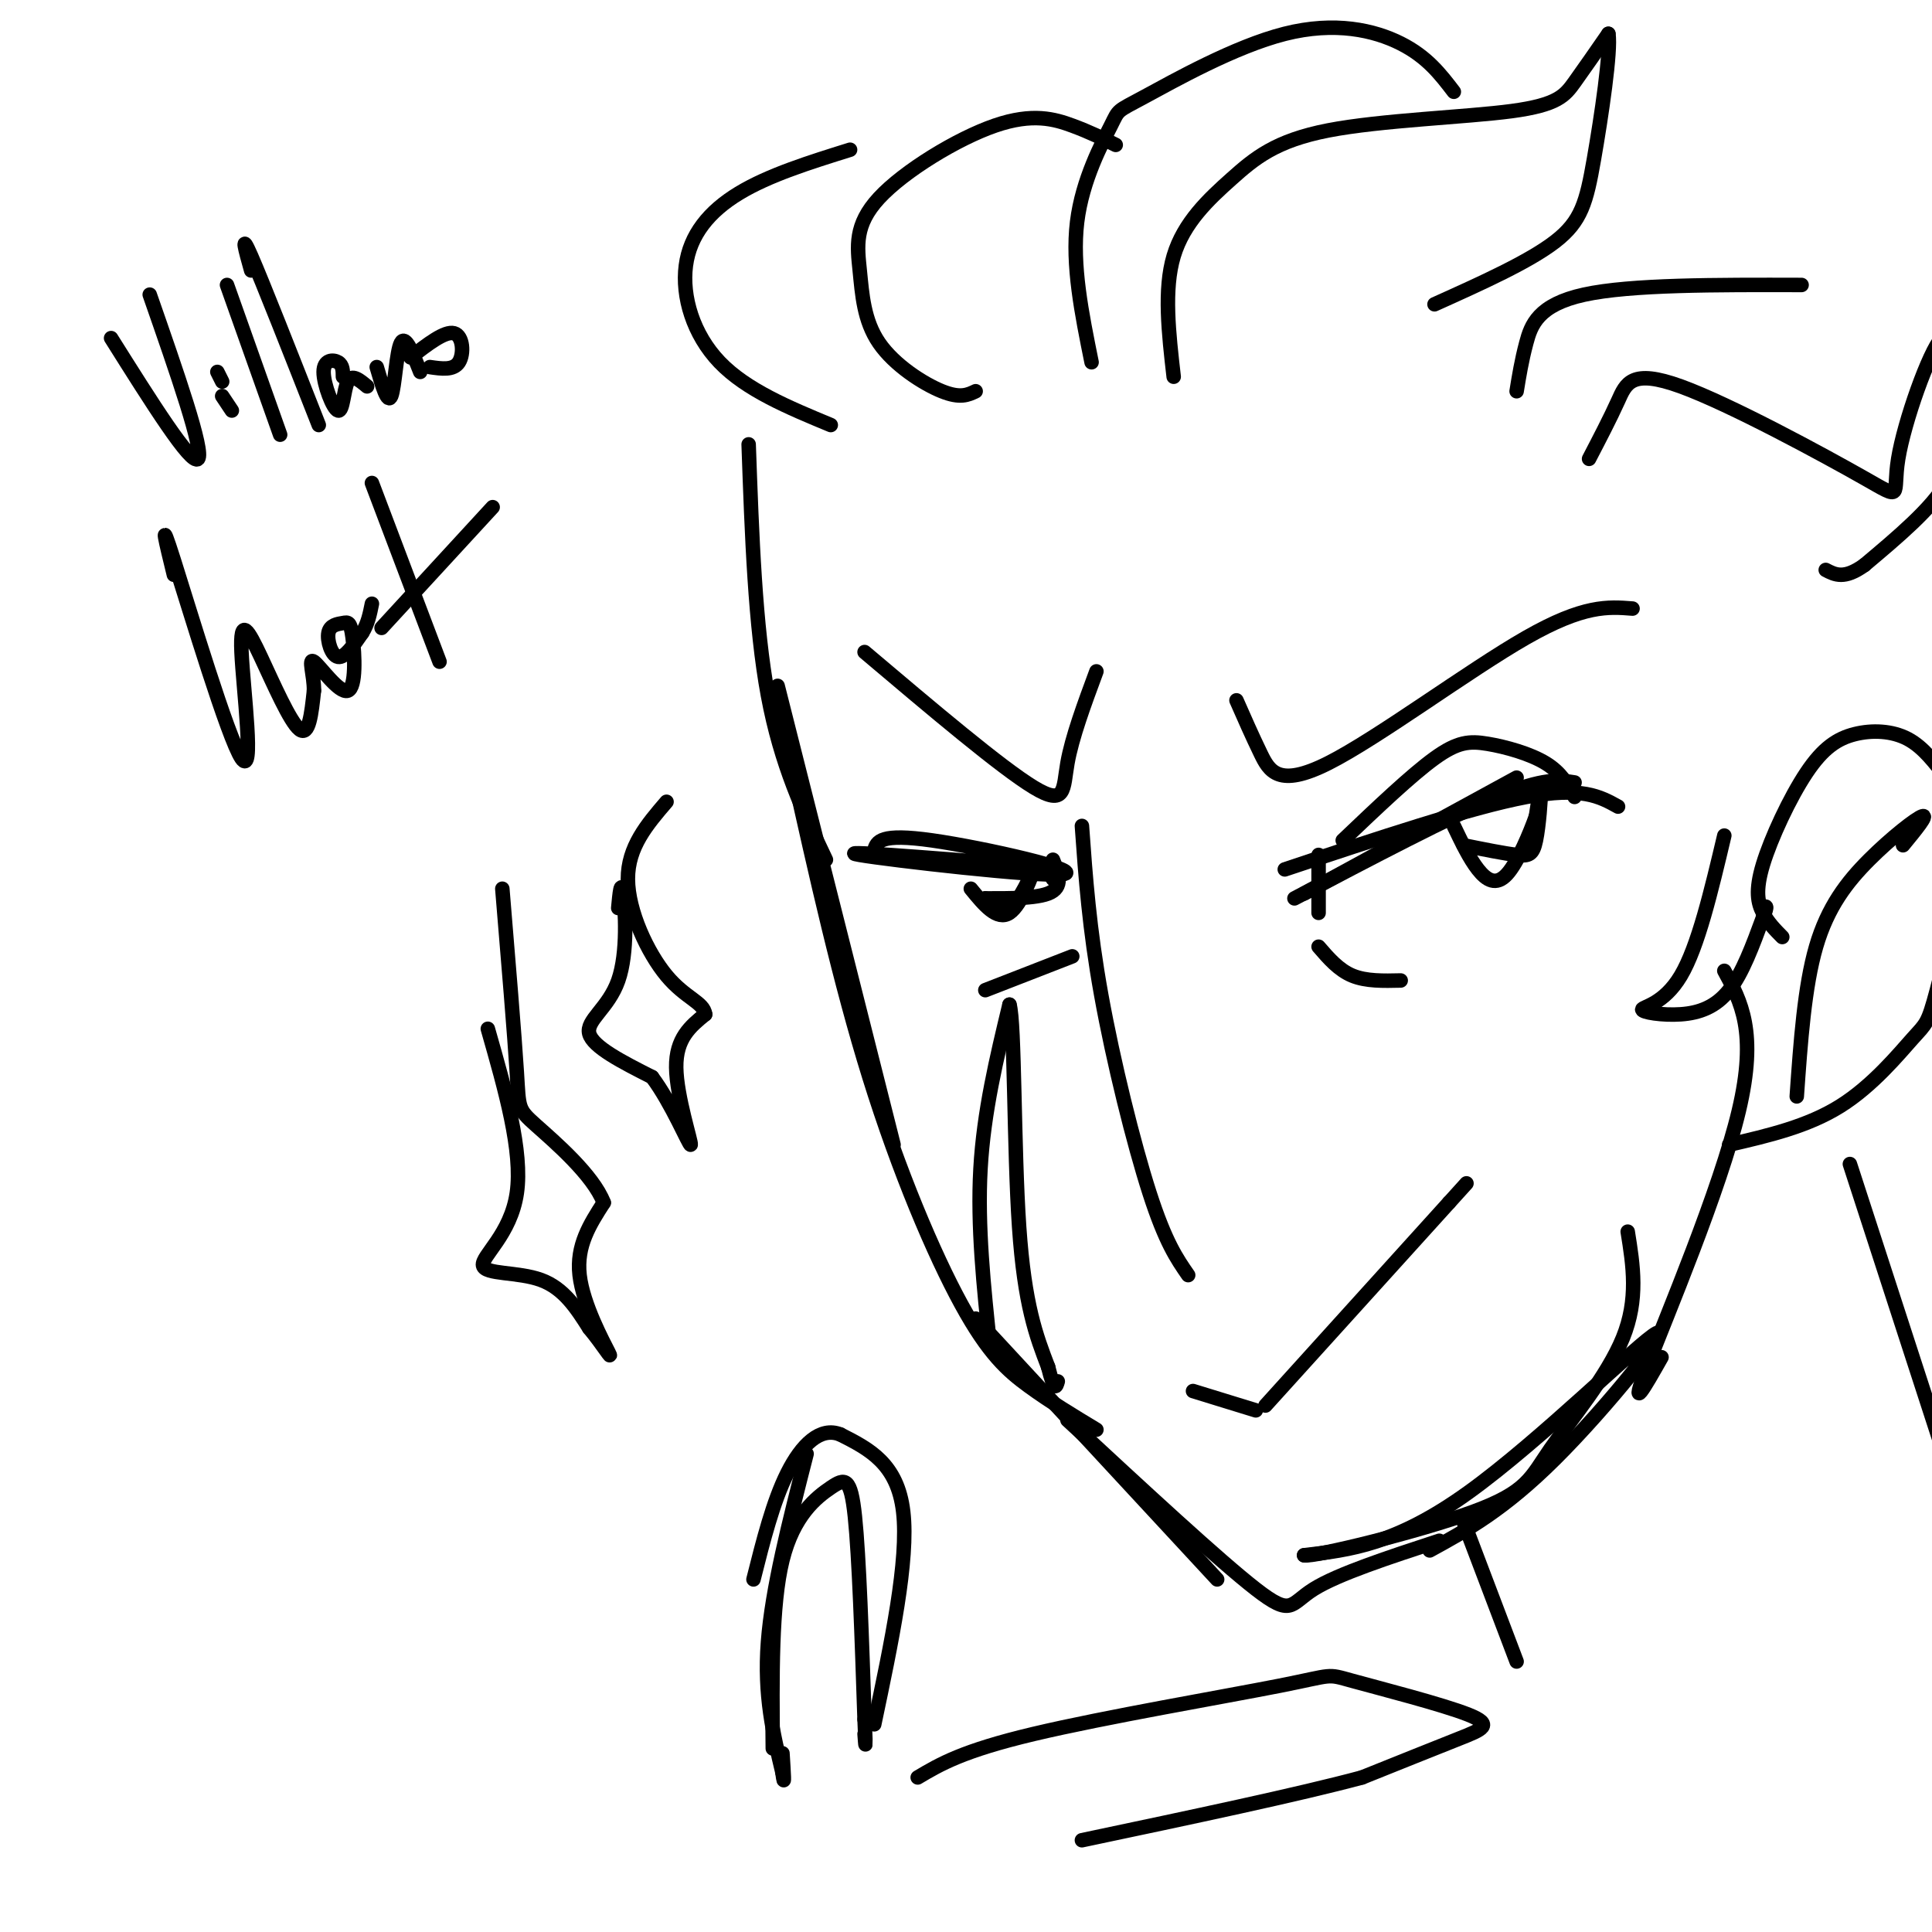 <svg viewBox='0 0 400 400' version='1.1' xmlns='http://www.w3.org/2000/svg' xmlns:xlink='http://www.w3.org/1999/xlink'><g fill='none' stroke='rgb(0,0,0)' stroke-width='3' stroke-linecap='round' stroke-linejoin='round'><path d='M155,92c0.667,18.833 1.333,37.667 4,52c2.667,14.333 7.333,24.167 12,34'/><path d='M161,142c0.000,0.000 24.000,95.000 24,95'/><path d='M164,159c4.946,22.185 9.893,44.369 16,64c6.107,19.631 13.375,36.708 19,47c5.625,10.292 9.607,13.798 14,17c4.393,3.202 9.196,6.101 14,9'/><path d='M202,273c0.000,0.000 50.000,54.000 50,54'/><path d='M221,294c15.711,14.556 31.422,29.111 39,35c7.578,5.889 7.022,3.111 12,0c4.978,-3.111 15.489,-6.556 26,-10'/><path d='M296,321c7.655,-4.185 15.310,-8.369 26,-19c10.690,-10.631 24.417,-27.708 21,-26c-3.417,1.708 -23.976,22.202 -39,33c-15.024,10.798 -24.512,11.899 -34,13'/><path d='M270,322c1.933,0.464 23.766,-4.876 35,-9c11.234,-4.124 11.871,-7.033 16,-13c4.129,-5.967 11.751,-14.990 15,-23c3.249,-8.010 2.124,-15.005 1,-22'/><path d='M344,281c-3.444,6.089 -6.889,12.178 -3,2c3.889,-10.178 15.111,-36.622 19,-53c3.889,-16.378 0.444,-22.689 -3,-29'/><path d='M224,171c0.756,10.600 1.511,21.200 4,35c2.489,13.800 6.711,30.800 10,41c3.289,10.200 5.644,13.600 8,17'/><path d='M273,177c0.000,0.000 0.000,12.000 0,12'/><path d='M270,185c0.000,0.000 44.000,-24.000 44,-24'/><path d='M268,186c16.167,-8.500 32.333,-17.000 42,-21c9.667,-4.000 12.833,-3.500 16,-3'/><path d='M266,180c19.250,-6.417 38.500,-12.833 50,-15c11.500,-2.167 15.250,-0.083 19,2'/><path d='M303,175c4.232,0.857 8.464,1.714 11,2c2.536,0.286 3.375,0.000 4,-3c0.625,-3.000 1.036,-8.714 1,-10c-0.036,-1.286 -0.518,1.857 -1,5'/><path d='M318,169c-1.214,3.440 -3.750,9.542 -6,12c-2.250,2.458 -4.214,1.274 -6,-1c-1.786,-2.274 -3.393,-5.637 -5,-9'/><path d='M181,176c0.577,-1.768 1.155,-3.536 12,-2c10.845,1.536 31.958,6.375 27,7c-4.958,0.625 -35.988,-2.964 -42,-4c-6.012,-1.036 12.994,0.482 32,2'/><path d='M210,179c6.667,0.833 7.333,1.917 8,3'/><path d='M201,184c2.732,3.345 5.464,6.690 8,5c2.536,-1.690 4.875,-8.417 5,-9c0.125,-0.583 -1.964,4.976 -4,7c-2.036,2.024 -4.018,0.512 -6,-1'/><path d='M204,186c1.911,-0.067 9.689,0.267 13,-1c3.311,-1.267 2.156,-4.133 1,-7'/><path d='M247,288c0.000,0.000 13.000,4.000 13,4'/><path d='M262,291c0.000,0.000 38.000,-42.000 38,-42'/><path d='M300,249c6.333,-7.000 3.167,-3.500 0,0'/><path d='M160,362c-0.149,-14.857 -0.298,-29.714 2,-39c2.298,-9.286 7.042,-13.000 10,-15c2.958,-2.000 4.131,-2.286 5,6c0.869,8.286 1.435,25.143 2,42'/><path d='M179,356c0.333,7.500 0.167,5.250 0,3'/><path d='M190,368c4.632,-2.751 9.265,-5.503 24,-9c14.735,-3.497 39.573,-7.741 51,-10c11.427,-2.259 9.444,-2.533 15,-1c5.556,1.533 18.650,4.874 24,7c5.350,2.126 2.957,3.036 -2,5c-4.957,1.964 -12.479,4.982 -20,8'/><path d='M282,368c-13.000,3.500 -35.500,8.250 -58,13'/><path d='M172,88c-8.738,-3.625 -17.476,-7.250 -23,-13c-5.524,-5.750 -7.833,-13.625 -7,-20c0.833,-6.375 4.810,-11.250 11,-15c6.190,-3.750 14.595,-6.375 23,-9'/><path d='M202,81c-1.596,0.767 -3.192,1.534 -7,0c-3.808,-1.534 -9.827,-5.370 -13,-10c-3.173,-4.630 -3.499,-10.056 -4,-15c-0.501,-4.944 -1.175,-9.408 4,-15c5.175,-5.592 16.201,-12.313 24,-15c7.799,-2.687 12.371,-1.339 16,0c3.629,1.339 6.314,2.670 9,4'/><path d='M205,279c-1.333,-12.583 -2.667,-25.167 -2,-37c0.667,-11.833 3.333,-22.917 6,-34'/><path d='M209,208c1.111,3.644 0.889,29.756 2,46c1.111,16.244 3.556,22.622 6,29'/><path d='M217,283c1.333,5.333 1.667,4.167 2,3'/><path d='M256,145c1.619,3.685 3.238,7.369 5,11c1.762,3.631 3.667,7.208 14,2c10.333,-5.208 29.095,-19.202 41,-26c11.905,-6.798 16.952,-6.399 22,-6'/><path d='M227,139c-2.533,6.844 -5.067,13.689 -6,19c-0.933,5.311 -0.267,9.089 -7,5c-6.733,-4.089 -20.867,-16.044 -35,-28'/><path d='M243,78c-1.036,-9.034 -2.072,-18.068 0,-25c2.072,-6.932 7.251,-11.764 12,-16c4.749,-4.236 9.067,-7.878 20,-10c10.933,-2.122 28.482,-2.725 38,-4c9.518,-1.275 11.005,-3.221 13,-6c1.995,-2.779 4.497,-6.389 7,-10'/><path d='M333,7c0.583,3.476 -1.458,17.167 -3,26c-1.542,8.833 -2.583,12.810 -8,17c-5.417,4.190 -15.208,8.595 -25,13'/><path d='M314,81c0.511,-3.156 1.022,-6.311 2,-10c0.978,-3.689 2.422,-7.911 12,-10c9.578,-2.089 27.289,-2.044 45,-2'/><path d='M369,194c-1.479,-1.494 -2.957,-2.988 -4,-5c-1.043,-2.012 -1.649,-4.544 0,-10c1.649,-5.456 5.555,-13.838 9,-19c3.445,-5.162 6.430,-7.106 10,-8c3.570,-0.894 7.726,-0.738 11,1c3.274,1.738 5.666,5.058 8,8c2.334,2.942 4.612,5.507 4,14c-0.612,8.493 -4.112,22.916 -6,30c-1.888,7.084 -2.162,6.830 -5,10c-2.838,3.170 -8.239,9.763 -15,14c-6.761,4.237 -14.880,6.119 -23,8'/><path d='M394,175c2.631,-3.202 5.262,-6.405 4,-6c-1.262,0.405 -6.417,4.417 -11,9c-4.583,4.583 -8.595,9.738 -11,18c-2.405,8.262 -3.202,19.631 -4,31'/><path d='M357,173c-2.724,11.510 -5.448,23.021 -9,29c-3.552,5.979 -7.931,6.427 -8,7c-0.069,0.573 4.174,1.270 8,1c3.826,-0.270 7.236,-1.506 10,-5c2.764,-3.494 4.882,-9.247 7,-15'/><path d='M365,190c1.167,-2.833 0.583,-2.417 0,-2'/><path d='M226,75c-2.037,-10.068 -4.074,-20.137 -3,-29c1.074,-8.863 5.260,-16.521 7,-20c1.740,-3.479 1.033,-2.778 7,-6c5.967,-3.222 18.606,-10.368 29,-13c10.394,-2.632 18.541,-0.752 24,2c5.459,2.752 8.229,6.376 11,10'/><path d='M329,95c2.178,-4.183 4.356,-8.366 6,-12c1.644,-3.634 2.755,-6.720 13,-3c10.245,3.720 29.626,14.244 38,19c8.374,4.756 5.741,3.744 7,-4c1.259,-7.744 6.410,-22.220 9,-25c2.590,-2.780 2.620,6.136 3,13c0.380,6.864 1.108,11.675 -2,17c-3.108,5.325 -10.054,11.162 -17,17'/><path d='M386,117c-4.167,3.000 -6.083,2.000 -8,1'/><path d='M303,315c0.000,0.000 11.000,29.000 11,29'/><path d='M383,241c0.000,0.000 25.000,77.000 25,77'/><path d='M181,357c3.583,-17.000 7.167,-34.000 6,-44c-1.167,-10.000 -7.083,-13.000 -13,-16'/><path d='M174,297c-4.156,-1.689 -8.044,2.089 -11,8c-2.956,5.911 -4.978,13.956 -7,22'/><path d='M167,301c-3.583,14.000 -7.167,28.000 -8,39c-0.833,11.000 1.083,19.000 3,27'/><path d='M162,367c0.500,3.833 0.250,-0.083 0,-4'/><path d='M128,188c0.280,-3.030 0.560,-6.060 1,-3c0.440,3.060 1.042,12.208 -1,18c-2.042,5.792 -6.726,8.226 -6,11c0.726,2.774 6.863,5.887 13,9'/><path d='M135,223c4.071,5.381 7.750,14.333 8,14c0.250,-0.333 -2.929,-9.952 -3,-16c-0.071,-6.048 2.964,-8.524 6,-11'/><path d='M146,210c-0.310,-2.512 -4.083,-3.292 -8,-8c-3.917,-4.708 -7.976,-13.345 -8,-20c-0.024,-6.655 3.988,-11.327 8,-16'/><path d='M101,213c3.625,12.702 7.250,25.405 6,34c-1.250,8.595 -7.375,13.083 -7,15c0.375,1.917 7.250,1.262 12,3c4.750,1.738 7.375,5.869 10,10'/><path d='M122,275c2.869,3.452 5.042,7.083 4,5c-1.042,-2.083 -5.298,-9.881 -6,-16c-0.702,-6.119 2.149,-10.560 5,-15'/><path d='M125,249c-2.190,-5.738 -10.167,-12.583 -14,-16c-3.833,-3.417 -3.524,-3.405 -4,-11c-0.476,-7.595 -1.738,-22.798 -3,-38'/><path d='M23,70c8.333,13.250 16.667,26.500 18,25c1.333,-1.500 -4.333,-17.750 -10,-34'/><path d='M46,82c0.000,0.000 2.000,3.000 2,3'/><path d='M46,79c0.000,0.000 -1.000,-2.000 -1,-2'/><path d='M47,59c0.000,0.000 11.000,31.000 11,31'/><path d='M52,56c-1.167,-4.167 -2.333,-8.333 0,-3c2.333,5.333 8.167,20.167 14,35'/><path d='M71,78c-0.002,-1.203 -0.003,-2.405 -1,-3c-0.997,-0.595 -2.989,-0.582 -3,2c-0.011,2.582 1.959,7.734 3,8c1.041,0.266 1.155,-4.352 2,-6c0.845,-1.648 2.423,-0.324 4,1'/><path d='M78,76c1.133,3.889 2.267,7.778 3,6c0.733,-1.778 1.067,-9.222 2,-11c0.933,-1.778 2.467,2.111 4,6'/><path d='M89,76c2.444,0.356 4.889,0.711 6,-1c1.111,-1.711 0.889,-5.489 -1,-6c-1.889,-0.511 -5.444,2.244 -9,5'/><path d='M36,119c-1.602,-6.551 -3.204,-13.103 0,-3c3.204,10.103 11.215,36.859 14,41c2.785,4.141 0.344,-14.333 0,-22c-0.344,-7.667 1.407,-4.526 4,1c2.593,5.526 6.026,13.436 8,15c1.974,1.564 2.487,-3.218 3,-8'/><path d='M65,143c0.060,-3.126 -1.288,-6.941 0,-6c1.288,0.941 5.214,6.639 7,6c1.786,-0.639 1.432,-7.613 1,-11c-0.432,-3.387 -0.940,-3.186 -2,-3c-1.060,0.186 -2.670,0.358 -3,2c-0.330,1.642 0.620,4.755 2,5c1.380,0.245 3.190,-2.377 5,-5'/><path d='M75,131c1.167,-1.833 1.583,-3.917 2,-6'/><path d='M77,100c0.000,0.000 14.000,37.000 14,37'/><path d='M79,130c0.000,0.000 23.000,-25.000 23,-25'/><path d='M273,196c2.083,2.417 4.167,4.833 7,6c2.833,1.167 6.417,1.083 10,1'/><path d='M222,198c0.000,0.000 -18.000,7.000 -18,7'/><path d='M278,174c7.107,-6.768 14.214,-13.536 19,-17c4.786,-3.464 7.250,-3.625 11,-3c3.750,0.625 8.786,2.036 12,4c3.214,1.964 4.607,4.482 6,7'/></g>
</svg>